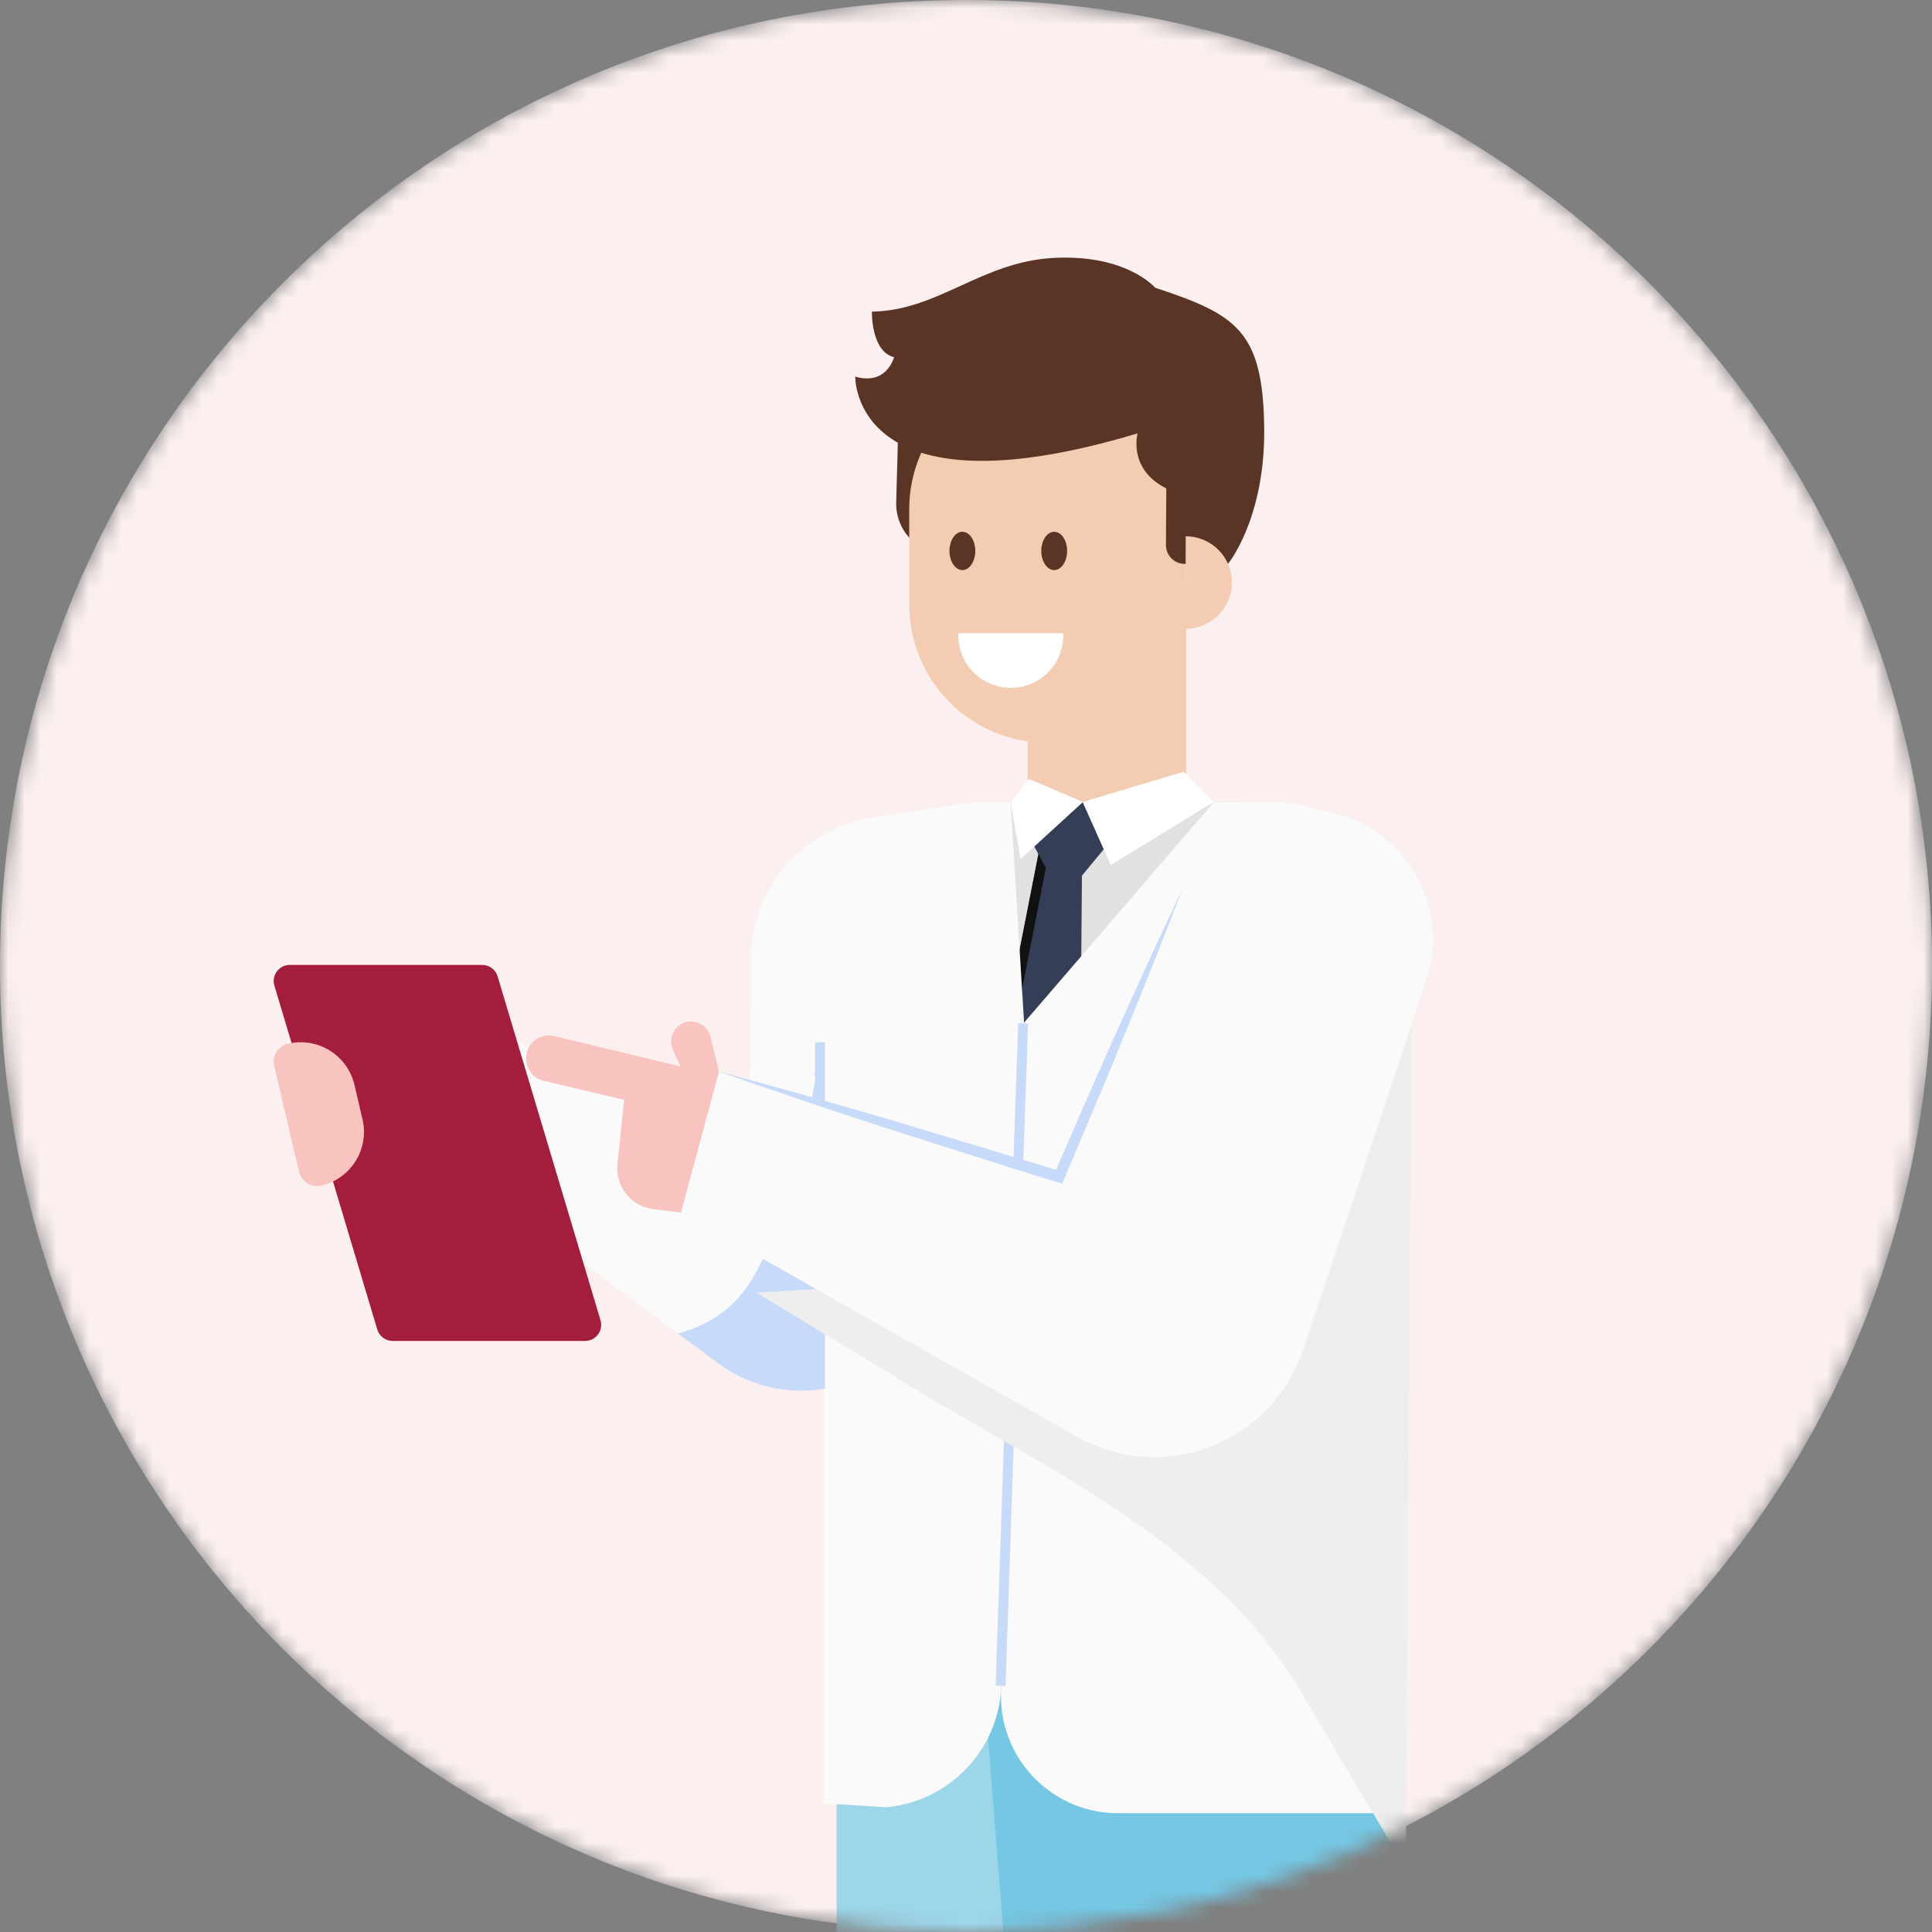 <svg width="120" height="120" viewBox="0 0 120 120" fill="none" xmlns="http://www.w3.org/2000/svg">
<rect x="0" y="0" width="120" height="120" fill="#808080" stroke="none"/>
<mask id="mask0_1_466" style="mask-type:alpha" maskUnits="userSpaceOnUse" x="0" y="0" width="120" height="120">
<path d="M60 120C93.137 120 120 93.137 120 60C120 26.863 93.137 0 60 0C26.863 0 0 26.863 0 60C0 93.137 26.863 120 60 120Z" fill="#FBEFEF"/>
</mask>
<g mask="url(#mask0_1_466)">
<path d="M60 120C93.137 120 120 93.137 120 60C120 26.863 93.137 0 60 0C26.863 0 0 26.863 0 60C0 93.137 26.863 120 60 120Z" fill="#FBEFEF"/>
<path d="M55.855 24.22L55.665 31.204C55.642 32.065 55.974 32.898 56.583 33.506L59.778 27.655V24.22H55.855Z" fill="#5A3424"/>
<path d="M63.84 38.207H73.664V50.135H63.84V38.207Z" fill="#F3CCB2"/>
<path d="M63.84 36.181L63.84 45.341C63.84 45.341 68.183 47.586 73.664 46.744L73.664 36.181L63.84 36.181Z" fill="#F3CCB2"/>
<path d="M56.473 31.634V37.546C56.473 42.289 60.311 46.139 65.066 46.139C69.809 46.139 73.658 42.289 73.658 37.546V31.634C73.658 26.891 69.809 23.041 65.066 23.041C62.694 23.041 60.54 24.004 58.982 25.562C57.435 27.12 56.473 29.263 56.473 31.634Z" fill="#F3CCB2"/>
<path d="M65.478 35.409C65.921 35.409 66.281 34.877 66.281 34.22C66.281 33.563 65.921 33.03 65.478 33.03C65.035 33.03 64.676 33.563 64.676 34.22C64.676 34.877 65.035 35.409 65.478 35.409Z" fill="#5A3424"/>
<path d="M59.775 35.409C60.218 35.409 60.577 34.876 60.577 34.219C60.577 33.563 60.218 33.03 59.775 33.03C59.332 33.03 58.973 33.563 58.973 34.219C58.973 34.876 59.332 35.409 59.775 35.409Z" fill="#5A3424"/>
<path d="M66.028 39.327C66.03 39.374 66.042 39.419 66.042 39.467C66.042 41.267 64.583 42.726 62.783 42.726C60.983 42.726 59.523 41.267 59.523 39.467C59.523 39.419 59.535 39.374 59.538 39.327H66.028Z" fill="white"/>
<path d="M76.272 35.022C76.272 35.022 78.595 32.221 78.521 26.552C78.442 20.548 76.805 19.539 71.751 17.873C71.751 17.873 69.992 15.788 65.472 16.018C60.953 16.247 58.29 19.297 54.155 19.355C54.155 19.355 54.097 21.842 55.533 22.186C55.533 22.186 55.074 23.967 53.121 23.392C53.121 23.392 52.898 32.252 70.66 26.916C70.66 26.916 70.029 29.129 72.441 30.335L72.419 33.851C72.415 34.524 72.981 35.061 73.653 35.022L73.658 33.31L76.272 35.022Z" fill="#5A3424"/>
<path d="M73.66 33.31C75.24 33.318 76.519 34.6 76.519 36.182C76.519 37.764 75.24 39.045 73.66 39.053V33.31Z" fill="#F3CCB2"/>
<path d="M67.494 136.234L68.359 95.144L60.416 95.87L51.961 96.653V136.234H67.494Z" fill="#9CD6E9"/>
<path d="M67.492 136.234L68.357 95.144L60.414 95.871L63.602 136.234H67.492Z" fill="#75C7E4"/>
<path d="M86.872 136.234V94.177L63.594 92.613L67.042 136.234H86.872Z" fill="#75C7E4"/>
<path d="M52.242 59.487V91.432H83.64V56.489C83.64 52.804 80.653 49.817 76.968 49.817H61.947C56.588 49.817 52.242 54.139 52.242 59.487Z" fill="#E1E1E1"/>
<path d="M52.238 90.953H83.64V94.157H52.238V90.953Z" fill="#111111"/>
<path d="M51.176 61.723V78.348C51.548 78.139 51.91 77.871 52.248 77.568V61.723C52.248 61.373 52.015 61.082 51.712 61.082C51.42 61.082 51.176 61.373 51.176 61.723Z" fill="#F2CF77"/>
<path d="M64.811 95.147H58.566C58.006 95.147 57.551 94.691 57.551 94.131V91.094C57.551 90.534 58.006 90.079 58.566 90.079H64.811C65.371 90.079 65.826 90.534 65.826 91.094V94.131C65.826 94.691 65.371 95.147 64.811 95.147ZM58.566 91.05L58.522 94.131L64.811 94.177C64.835 94.177 64.856 94.157 64.856 94.131V91.094L58.566 91.05Z" fill="white"/>
<path d="M58.273 84.76L62.095 89.317L66.948 84.76L67.236 50.259H65.049L58.273 84.76Z" fill="#353E57"/>
<path d="M58.273 84.761L62.085 89.313L62.68 88.753L58.991 84.346L65.673 50.265H65.045L58.273 84.761Z" fill="#111111"/>
<path d="M62.75 49.815L66.001 55.839L70.984 49.815H62.75Z" fill="#353E57"/>
<path d="M75.386 49.813L73.513 47.936L67.242 49.813L68.991 53.726L75.386 49.813Z" fill="white"/>
<path d="M63.385 53.361L67.266 49.813L63.923 48.388L62.773 49.813L63.385 53.361Z" fill="white"/>
<path d="M62.173 105.248C62.116 109.304 65.389 112.621 69.432 112.621H87.367L87.737 60.595L87.751 59.101V58.645C87.794 53.777 83.851 49.82 78.983 49.82H75.396L63.61 63.513L63.596 63.528L63.112 77.861L62.699 89.69L62.187 104.892L62.173 105.248Z" fill="#FAFAFA"/>
<path d="M31.445 74.929L42.121 82.829L44.64 84.694C46.419 86.003 48.555 86.544 50.619 86.331C50.832 86.302 51.031 86.274 51.231 86.245C52.497 86.032 53.707 85.519 54.789 84.737C54.96 84.608 55.131 84.466 55.302 84.324L58.96 81.221L59.757 49.934L54.234 50.774C50.206 51.386 47.103 54.632 46.676 58.688L46.519 70.246L32.143 64.738L31.445 74.929Z" fill="#FAFAFA"/>
<path d="M42.113 82.83L44.633 84.694C46.412 86.004 48.547 86.545 50.611 86.331C50.825 86.303 51.024 86.274 51.223 86.246C52.49 86.032 53.7 85.52 54.782 84.737C54.952 84.338 55.081 83.926 55.18 83.513C55.65 81.62 55.479 79.613 55.109 77.691C54.383 73.848 52.86 70.133 50.682 66.873C50.084 70.076 49.245 73.207 48.148 76.268C47.522 78.004 46.782 79.769 45.444 81.036C44.519 81.904 43.352 82.488 42.113 82.83Z" fill="#C7DAFA"/>
<path d="M51.168 60.013V112.01L55.054 112.251C59.011 111.881 62.057 108.65 62.199 104.679L62.712 89.691L63.11 77.862H63.125L63.608 63.528L62.769 49.807H61.36C55.737 49.807 51.168 54.376 51.168 60.013Z" fill="#FAFAFA"/>
<path d="M61.84 104.698L63.24 63.557L63.854 63.578L62.454 104.719L61.84 104.698Z" fill="#C7DAFA"/>
<path d="M50.625 64.738V86.331C50.839 86.303 51.038 86.274 51.237 86.246V64.738H50.625Z" fill="#C7DAFA"/>
<path d="M24.391 83.288H36.34C37.01 83.288 37.49 82.643 37.298 82.002L30.908 60.646C30.781 60.223 30.392 59.933 29.95 59.933H18C17.331 59.933 16.851 60.578 17.043 61.22L23.433 82.575C23.559 82.998 23.949 83.288 24.391 83.288Z" fill="#A41D3C"/>
<path d="M17.031 66.213L18.576 72.781C18.722 73.401 19.343 73.785 19.962 73.639C21.806 73.205 22.95 71.359 22.516 69.515L22.014 67.38C21.58 65.536 19.733 64.393 17.889 64.827C17.269 64.973 16.885 65.593 17.031 66.213Z" fill="#F9C4C0"/>
<path d="M62.768 85.633C61.337 84.808 59.949 84.008 58.576 83.173C59.793 83.102 61.182 82.88 62.433 82.261C62.961 82.002 63.504 81.722 64.051 81.418H64.057L64.879 80.946C68.847 78.668 72.45 75.766 75.5 72.342L75.502 72.339C76.327 71.412 77.122 70.441 77.865 69.534C77.948 69.433 78.029 69.333 78.11 69.234C78.944 68.218 79.721 67.281 80.522 66.415C81.743 65.094 82.909 64.062 84.144 63.339L83.86 103.27C82.891 101.642 81.802 100.136 80.663 98.814L80.662 98.813C76.701 94.22 71.68 90.866 66.903 88.029L66.903 88.029L66.893 88.023C66.483 87.781 66.074 87.543 65.677 87.313L65.666 87.307C65.269 87.076 64.884 86.853 64.501 86.627L63.666 86.135H63.637C63.346 85.967 63.056 85.8 62.768 85.633Z" fill="#EEEEEE" stroke="#EEEEEE" stroke-width="7.111"/>
<path d="M73.474 55.162L65.783 73.094L44.644 66.553L42.289 75.308L66.897 89.237C72.224 92.252 78.978 89.659 80.918 83.853L88.583 60.916C90.144 56.243 87.202 51.271 82.355 50.391C78.644 49.717 74.96 51.696 73.474 55.162Z" fill="#FAFAFA"/>
<path d="M73.47 55.163C72.08 58.105 70.707 61.054 69.386 64.026C68.036 66.985 66.772 69.981 65.46 72.957L65.882 72.762C64.127 72.196 62.355 71.685 60.592 71.144L55.295 69.551C51.755 68.512 48.206 67.508 44.641 66.554C48.122 67.78 51.618 68.956 55.126 70.097L60.397 71.774C62.158 72.323 63.909 72.903 65.677 73.426L65.98 73.516L66.099 73.231C67.351 70.23 68.65 67.249 69.864 64.231C71.106 61.225 72.297 58.198 73.47 55.163Z" fill="#C7DAFA"/>
<path d="M50.586 66.746C50.614 66.788 50.643 66.831 50.671 66.874C50.714 66.561 50.771 66.233 50.828 65.92L50.586 66.746Z" fill="#C7DAFA"/>
<path d="M32.672 65.749C32.672 66.404 33.127 66.988 33.768 67.13L38.764 68.311L38.351 72.297C38.209 73.692 39.205 74.944 40.586 75.101L42.294 75.314L44.657 66.561L44.13 64.397C43.945 63.643 43.12 63.244 42.408 63.557C41.953 63.771 41.682 64.212 41.682 64.682C41.682 64.867 41.725 65.038 41.796 65.208L42.28 66.247C41.953 66.162 37.099 64.995 34.423 64.354C33.526 64.127 32.672 64.824 32.672 65.749Z" fill="#F9C4C0"/>
</g>
</svg>
